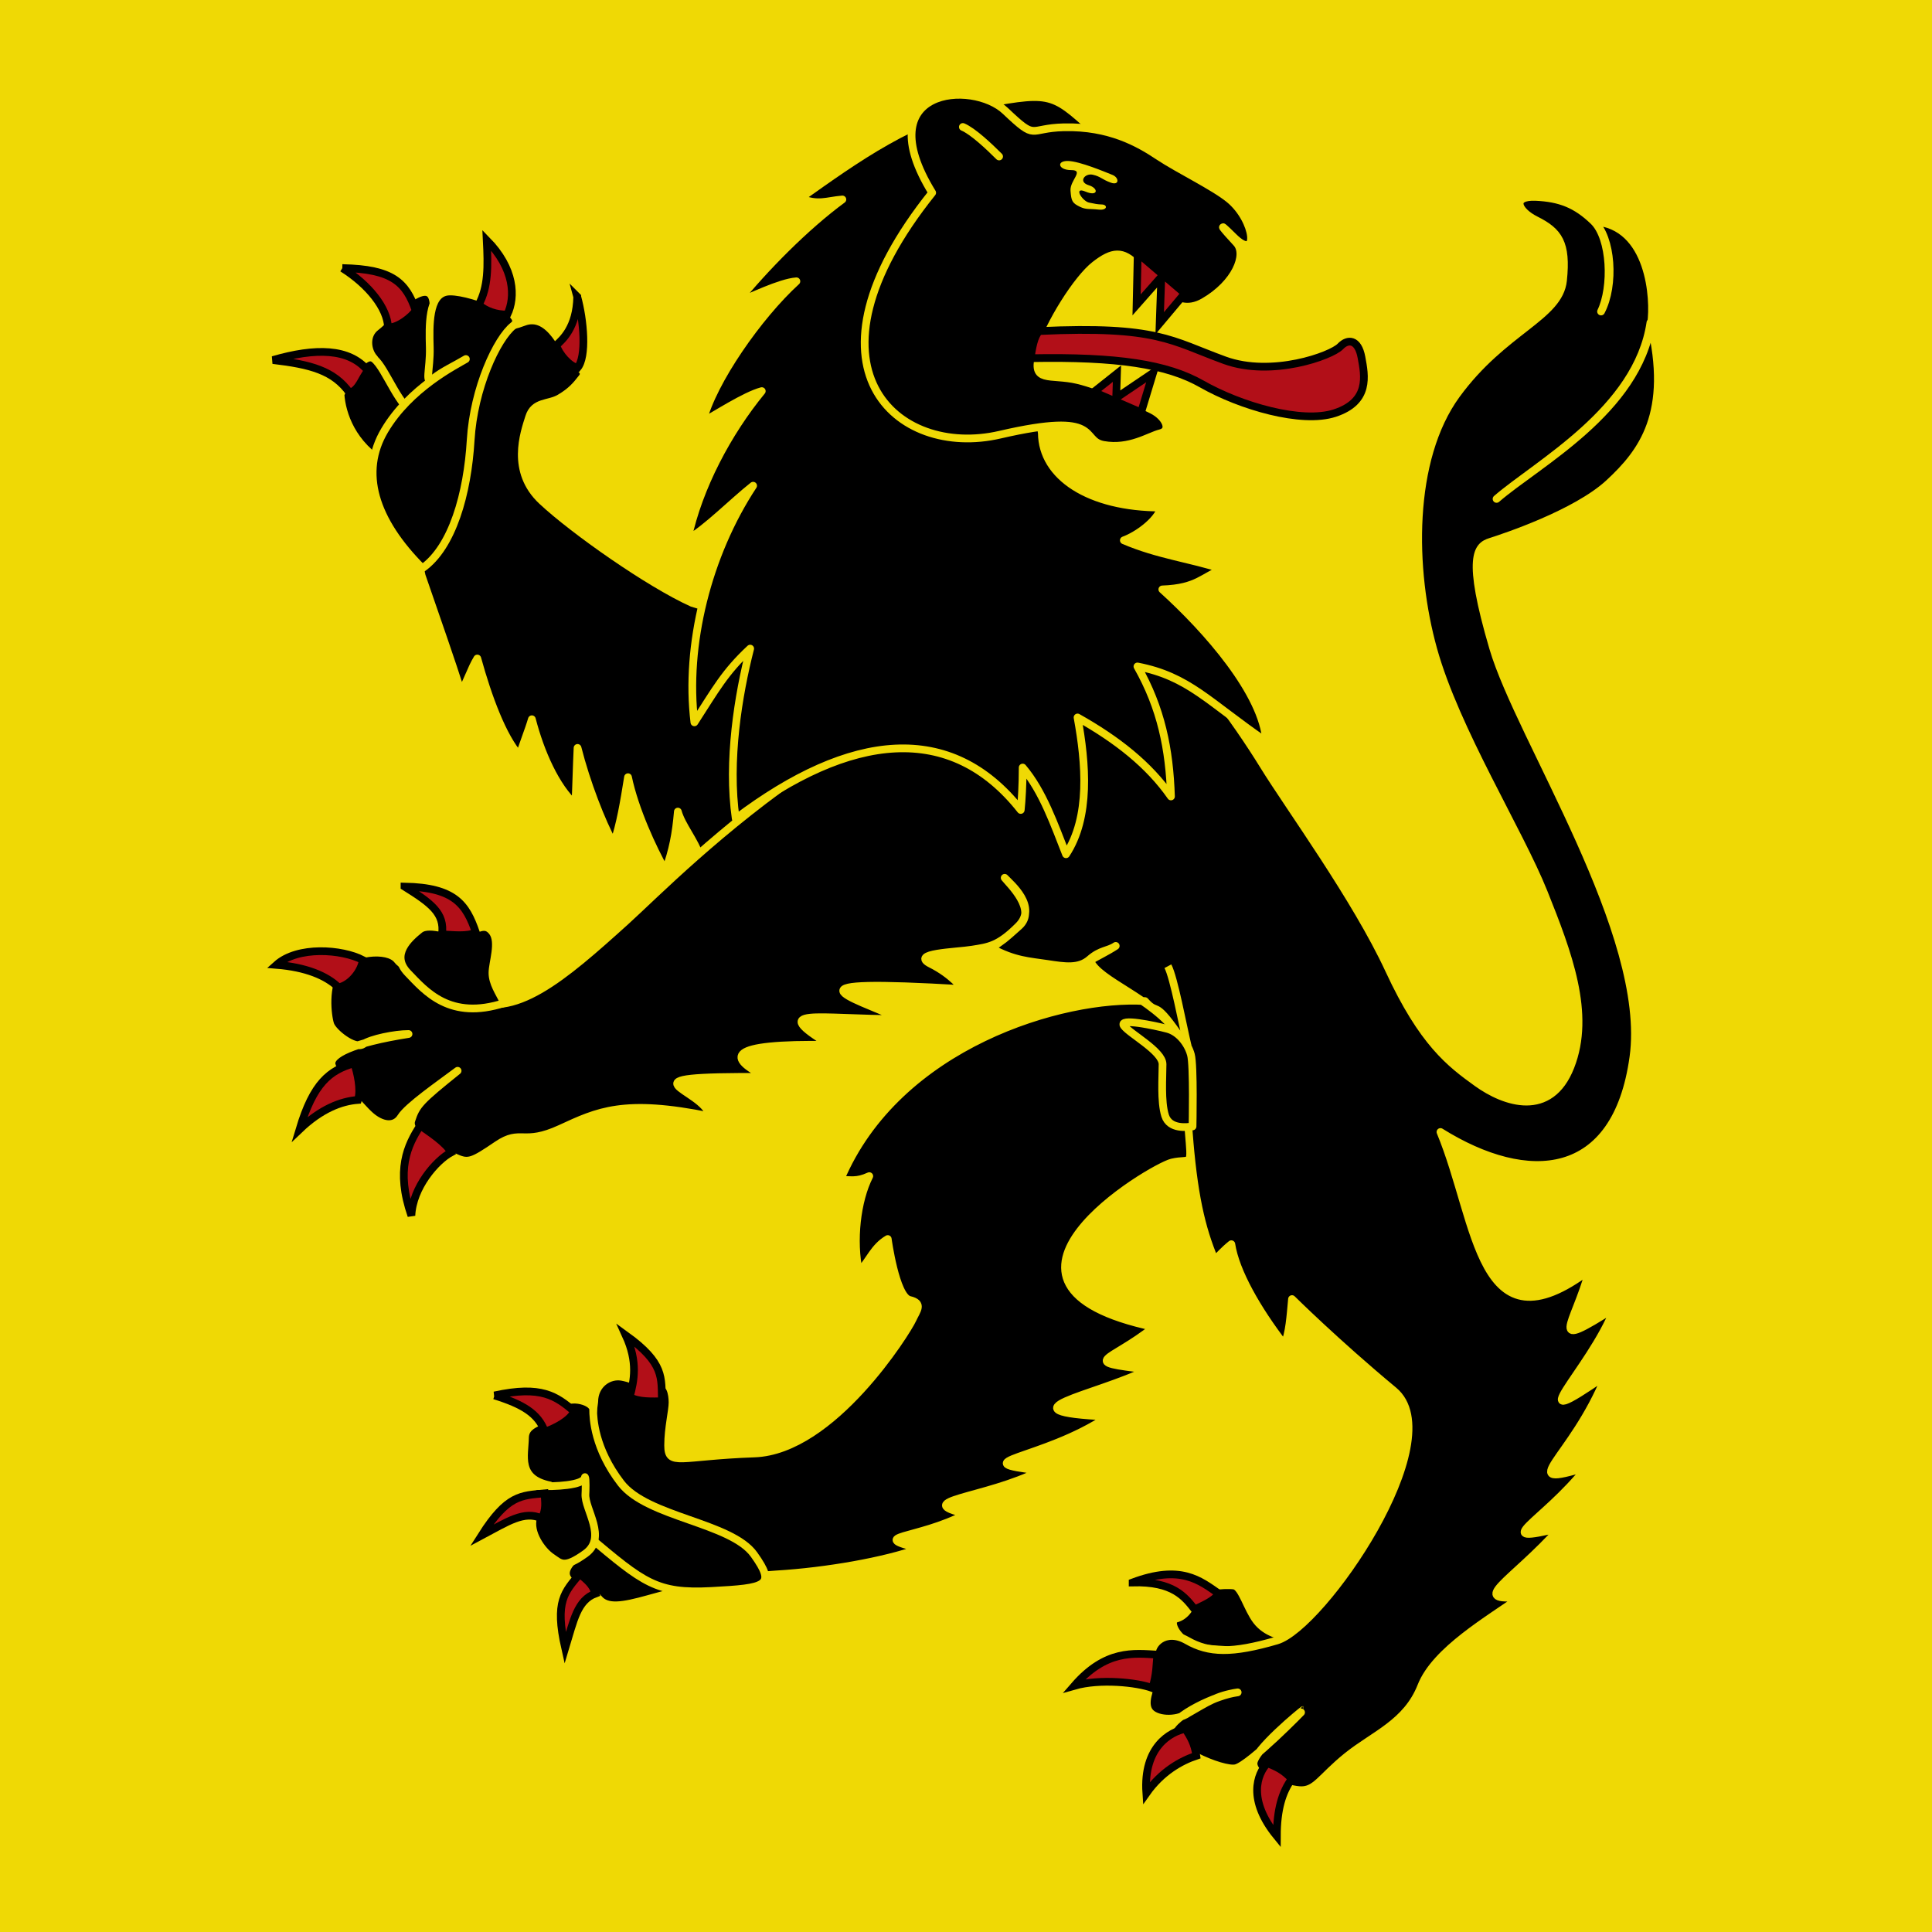 <?xml version="1.0" encoding="UTF-8" standalone="no"?>
<!-- Created with Inkscape (http://www.inkscape.org/) -->
<svg
    xmlns:rdf="http://www.w3.org/1999/02/22-rdf-syntax-ns#"
    xmlns="http://www.w3.org/2000/svg"
    xmlns:cc="http://web.resource.org/cc/"
    xmlns:dc="http://purl.org/dc/elements/1.1/"
    xmlns:svg="http://www.w3.org/2000/svg"
    xmlns:inkscape="http://www.inkscape.org/namespaces/inkscape"
    xmlns:sodipodi="http://sodipodi.sourceforge.net/DTD/sodipodi-0.dtd"
    xmlns:ns1="http://sozi.baierouge.fr"
    xmlns:xlink="http://www.w3.org/1999/xlink"
    id="svg2780"
    viewBox="0 0 250 250"
    version="1.0"
  >
  <g
      id="layer1"
      transform="translate(-48.866 -739.36)"
    >
    <rect
        id="rect11996"
        style="fill:#efd905"
        height="250"
        width="250"
        y="739.36"
        x="48.866"
    />
    <path
        id="path16126"
        style="stroke-linejoin:round;fill-rule:evenodd;color:#000000;stroke:#efd905;stroke-width:1px;fill:#000000"
        d="m216.02 951.34c-1.72 2.06-7.91 1.63-11.14 1.34-3.33-0.3-5.07-3.54-3.82-3.87 1.23-0.32 2.15-1.64 2.06-2.86-0.09-1.31 4.34-1.6 5.44-1.42 1.01 0.16 1.71 3.01 2.91 4.56 1.25 1.62 3.18 1.97 4.55 2.25z"
    />
    <path
        id="path16132"
        style="stroke-linejoin:round;fill-rule:evenodd;color:#000000;stroke:#efd905;stroke-width:1px;fill:#000000"
        d="m103.43 813.86c2.03 5.89 3.87 11.12 5.1 15.02 0.82-1.35 1.27-2.95 2.1-4.31 1.38 5 3.28 10.15 5.46 12.59 0.41-1.41 1.19-3.32 1.6-4.73 1.12 4.32 3.1 8.76 5.63 11.05 0.12-2.58 0.16-4.76 0.28-7.34 1.14 4.49 3.08 9.51 4.67 12.42 0.88-2.58 1.33-5.34 1.86-8.63 0.85 4.11 3.19 9.22 4.83 12.1 0.97-2.59 1.38-4.84 1.62-7.65 0.47 1.76 2.29 3.91 2.76 5.67l18.41-2.73-4.55-25.43-14.77-4.51c-5.59-2.52-15.39-9.42-19.43-13.2-4.1-3.83-2.32-8.78-1.67-10.84 0.65-2.08 2.52-1.61 3.96-2.46 1.5-0.88 2.14-1.66 2.91-2.65 0.73-0.94-0.79-1.43-1.5-2.29-0.7-0.85-2.64-6.23-6.06-4.91-3.53 1.37-11.32 1.94-11.68-2.42-0.36-4.27-6.043 2.01-7.453 3.06-1.41 1.06-1.124 3.07-0.243 4.04l6.166 28.15z"
    />
    <path
        id="path16130"
        style="stroke-linejoin:round;fill-rule:evenodd;color:#000000;stroke:#efd905;stroke-width:1px;fill:#000000"
        d="m125.76 920.75l-2.61 20.35c-3.3 3.23 2.09 3.76 3.16 5.1 1.08 1.34 3.11 1 6.45 0.07 3.26-0.9 10.01-2.78 16.55-3.18 6.53-0.39 14.06-1.72 18.57-3.35-7.03-1.73-0.42-1.1 6.02-4.48-7.42-1.74 2.45-1.96 9.6-5.6-10.54-1.21 0.21-1.28 8.73-6.99-14.44-0.69-1.65-2.67 5.21-6.09-9.18-1.09-5.04-0.86 0.75-5.5-25.95-5.48-0.29-20.67 2.32-21.29 2.62-0.62 2.57 0.91 2.15-4.32 0.63 8.49 1.65 12.77 3.38 16.92 0.69-0.62 1.09-1.16 2.16-2.03 0.54 3.55 3.37 8.47 6.84 12.98 0.67-1.33 0.81-3.75 1.01-5.88 0 0 5.65 5.61 13.16 11.85 7.57 6.28-9.26 30.61-15.12 32.33-5.83 1.7-8.79 1.62-11.62 0-2.88-1.65-4.72 0.57-4.52 1.75 0.24 1.39 0.24 2.17-0.01 3.37-0.25 1.18-1.14 2.9-0.38 4.03 0.76 1.12 3.47 1.35 5.08 0.23 2.42-1.38 3.62-2.25 6.38-2.67-2.68 0.32-8.29 2.93-8.83 4.92-0.56 2.07 6.91 5.34 8.61 4.89 1.86-0.49 8.77-7.53 8.7-7.52-0.07 0-6.55 5.29-6.43 6.97s3.75 3.2 5.89 3.39 2.75-1.58 6.22-4.38c3.48-2.8 7.72-4.3 9.6-9.08 1.82-4.64 8.78-8.62 12.89-11.55-6.97 0.68-1.25-1.88 5.04-8.9-9.42 2.27-2.27-0.62 3.49-7.88-9.65 2.93-1.95-0.85 2.5-11.9-11.92 8.24-2.12-0.44 1.11-8.7-8.97 5.69-5.25 2.42-3.26-4.91-14.37 10.85-14.4-6.06-19.29-17.86 11.31 7.06 22.76 6.35 24.97-9.68 2.2-15.95-14.71-41.25-18.15-52.95-3.51-11.92-2.03-13.21-0.35-13.74 1.67-0.53 11.03-3.61 15.33-7.58 4.34-4.01 8.19-9.07 5.37-20.79-1.67 11.32-14.68 18.29-19.91 22.82 5.29-4.58 18.28-11.37 20-22.73 0.46-3.07-0.09-12.7-7.39-13.17 2.29 2.04 2.7 8.26 0.91 11.65 1.52-3.13 1.32-9.48-0.97-11.7-2.25-2.17-4.34-2.99-7.49-3.13-3.16-0.13-2.34 1.82 0.02 3 2.94 1.47 4.03 2.95 3.52 7.81-0.5 4.77-7.7 6.42-13.8 14.79s-5.87 22.64-2.99 32.95c2.9 10.42 11.12 23.5 14.3 31.45 3.14 7.84 6.14 15.71 3.46 22.54-2.63 6.72-8.54 4.66-12.09 2.1-3.5-2.52-7.02-5.17-11.39-14.6-4.31-9.31-12.87-20.99-16.26-26.49-3.36-5.45-10.34-15.44-13.95-15.92-34.63 1.34-60.87 29.13-68.61 36.14-7.94 7.17-14.64 13.02-20.38 9.8-4.46-2.51-8.2-3.6-9.12-4.83-1.243-1.63-6.045-1.08-7.807 1.04-1.762 2.11-1.234 6.25-0.881 7.31 0.352 1.06 3.171 3.26 4.229 2.56 1.057-0.71 4.14-1.33 5.899-1.33-7.266 1.14-10.25 2.66-9.952 3.97 0.317 1.39 3.612 5.37 5.022 6.61 1.409 1.23 3.083 1.58 3.96 0.17 0.89-1.41 4.85-4.14 7.32-5.99-4.8 3.86-5.35 4.41-5.99 6.43-0.61 1.92 4.22 4.14 5.81 4.85 1.59 0.7 2.13 0.47 5.29-1.68 3.11-2.11 3.3 0.14 8.19-2.11 4.82-2.22 8.19-3.88 19.38-1.59-0.82-3.75-12.74-5.22 7.23-5.11-5-2.49-5.41-4.37 8.28-4.14-8.14-4.96-1.82-3.31 9.16-3.34-6.75-3.09-15.8-5.29 8.02-3.88 0 0-1.32-1.85-4.14-3.26s3.25-1.5 5.37-1.85c2.11-0.34 3.36-0.45 5.93-3.01 2.61-2.53-0.97-5.46-1.74-6.28 0.62 0.79 4.21 4.12 1.87 6.23-2.3 2.06-1.72 1.52-3.59 2.88 2.97 1.63 4.93 1.68 7.22 2.03s4.1 0.64 5.51-0.6c1.41-1.23 2.31-1.03 3.36-1.73-1.04 0.69-2.55 1.42-3.32 1.89 1.07 2.67 8.07 4.81 11.36 9.49-3.22-4.61-2.53-2.28-4.26-4.24-10.47-0.67-32.04 5.56-39.43 23.16 1.37-0.08 2.04 0.28 3.76-0.51-1.62 3.2-2.2 8.36-1.33 12.43 1.38-1.53 1.94-3.24 3.72-4.29 0 0 1.01 7.45 2.81 7.88 1.82 0.43 0.94 1.34 0.39 2.54-0.69 1.53-10.31 16.98-20.47 17.33-9.71 0.34-11.15 1.71-11.15-1.06 0-2.24 0.57-4.43 0.57-5.55s-0.33-2.79-1.45-2.29-3.35-0.69-5.06-1.01c-1.71-0.33-3.62 0.97-3.62 3.22zm74.23-56.36c0.78 1.46 1.93 7.71 2.56 10.33"
    />
    <path
        id="path16140"
        style="stroke-linejoin:round;fill-rule:evenodd;color:#000000;stroke:#efd905;stroke-width:1px;fill:#000000"
        d="m212.73 835.33c-7.52-5.15-10.03-8.44-16.68-9.73 3.06 5.4 4.14 10.67 4.34 16.82-2.87-4.11-6.98-7.35-12.09-10.22 1.08 5.94 1.67 12.88-1.49 17.7-1.5-3.78-2.99-8.14-5.61-11.22 0 2.2-0.12 4.28-0.25 5.49-9.01-11.43-21.96-10.14-36.88 1.12-1.08-7.46 0.34-16.04 1.87-22-3.28 3.06-4.44 5.24-7.22 9.54-1.21-9.96 1.7-21.66 7.6-30.62-2.66 2.11-6.07 5.59-8.48 6.94 1.42-6.72 5.2-13.83 9.6-19.18-2.18 0.58-6.1 3.15-7.66 3.98 1.31-5.23 7.22-13.7 12.14-18.19-2.16 0.17-5.94 2.08-7.72 2.74 3.64-4.48 8.91-9.84 13.67-13.33-2.06 0.17-3.12 0.8-5.44-0.15 7.23-5.13 14.74-10.57 23.8-12.22 9.15-1.67 8.85-1.35 15.3 4.5l-10.41 21.97 2.56 16.13c0.04 5.6 6.08 9.64 15.46 9.64-0.59 1.84-3.2 3.64-4.85 4.24 4.48 1.91 8.47 2.32 12.83 3.74-2.62 0.91-3.24 2.45-7.85 2.61 5.79 5.24 13.03 13.47 13.46 19.7z"
    />
    <path
        id="path16124"
        style="stroke-linejoin:round;fill-rule:evenodd;color:#000000;stroke:#efd905;stroke-width:1px;fill:#000000"
        d="m125.05 938.2c7.08 5.94 8.74 7.41 15.86 7.03 7.11-0.38 8.45-0.62 5.52-4.72-2.98-4.15-13.79-4.79-17.21-9.23-3.45-4.48-3.6-8.42-3.6-9.54 0-1.13-3.6-2.08-4.49-0.2-0.91 1.92-4.29 1.53-4.33 3.85s-1.04 5.31 3.23 6.18l5.02 6.63z"
    />
    <path
        id="path16142"
        style="stroke-linejoin:round;fill-rule:evenodd;color:#000000;stroke:#efd905;stroke-width:1px;fill:#000000"
        d="m124.61 940.4c-2.81 2.01-3.19 1.26-4.39 0.46-1.2-0.81-2.94-3.19-2.36-5.14 0.57-1.96-1.19-4.14 0.88-4.06 1.68 0.07 5.74-0.05 5.82-1.16 0.14 0.17 0.08 1.89 0.06 2.18-0.13 1.99 2.88 5.65-0.01 7.72z"
    />
    <path
        id="path16120"
        style="stroke-linejoin:round;fill-rule:evenodd;color:#000000;stroke:#efd905;stroke-width:1px;fill:#000000"
        d="m114.12 869.15c-7.05 2.29-10.2-1.52-12.49-3.9-2.288-2.38 0.22-4.55 1.54-5.61s4.64 0.57 6.05 0.31c1.41-0.27 2.42-1.3 3.39 0.02s-0.02 3.96-0.02 5.28 0.82 2.49 1.53 3.9z"
    />
    <path
        id="path16116"
        style="stroke-linejoin:round;fill-rule:evenodd;color:#000000;stroke:#efd905;stroke-width:1px;fill:#000000"
        d="m98.808 799.46l4.252-6.12c-2.61-1.14-4.186-6.22-5.762-7.53s-4.372 4.58-4.372 4.58c0.176 2.53 1.489 6.54 5.882 9.07z"
    />
    <path
        id="path16118"
        style="stroke-linejoin:round;fill-rule:evenodd;color:#000000;stroke:#efd905;stroke-width:1px;fill:#000000"
        d="m103.52 812.89c-6.254-6.25-8.094-12.42-4.883-17.84 3.253-5.49 9.153-8.42 10.513-9.23-1.45 0.87-2.97 1.54-4.2 2.51s-0.39-1.16-0.47-4.02-0.17-6.75 2.15-7.19c2.33-0.44 10.79 2.72 8.68 4.36-2.15 1.68-5.14 8.13-5.54 14.83-0.41 6.93-2.37 13.85-6.25 16.58z"
    />
    <path
        id="path3598"
        style="fill-rule:evenodd;color:#000000;stroke:#000000;stroke-width:1px;fill:#b20f18"
        d="m102.1 896.66c-2.04-5.89-0.52-9.1 1.15-11.65 1.01 0.71 3.43 2.27 3.98 3.47-1.95 1.06-4.96 4.51-5.13 8.18z"
    />
    <path
        id="path3600"
        style="fill-rule:evenodd;color:#000000;stroke:#000000;stroke-width:1px;fill:#b20f18"
        d="m87.626 885.5c1.791-5.97 3.874-7.65 7.072-8.55 0.402 1.16 0.927 3.44 0.493 4.74-2.197 0.16-4.799 1.17-7.565 3.81z"
    />
    <path
        id="path3602"
        style="fill-rule:evenodd;color:#000000;stroke:#000000;stroke-width:1px;fill:#b20f18"
        d="m84.646 864.21c2.742-2.46 8.459-2.04 11.162-0.63-0.157 1.42-1.551 3.23-3.136 3.55-1.579-1.53-4.213-2.61-8.026-2.92z"
    />
    <path
        id="path3596"
        style="fill-rule:evenodd;color:#000000;stroke:#000000;stroke-width:1px;fill:#b20f18"
        d="m101.21 854.08c6.53 0.12 7.98 2.33 9.23 5.93-1.08 0.58-3.05 0.31-4.38 0.26 0.38-2.76-1.45-4.06-4.85-6.19z"
    />
    <path
        id="path3572"
        style="fill-rule:evenodd;color:#000000;stroke:#000000;stroke-width:1px;fill:#b20f18"
        d="m214.09 976.95c-3.84-4.7-2.56-8.02-1.24-9.43 1.15 0.44 2.12 0.88 3.17 2.03-1.23 1.67-1.93 3.96-1.93 7.4z"
    />
    <path
        id="path3574"
        style="fill-rule:evenodd;color:#000000;stroke:#000000;stroke-width:1px;fill:#b20f18"
        d="m197.2 971.4c-0.42-6.05 3.15-7.94 5.04-8.33 0.69 1.02 1.22 1.94 1.43 3.48-1.97 0.66-4.49 2.04-6.47 4.85z"
    />
    <path
        id="path3576"
        style="fill-rule:evenodd;color:#000000;stroke:#000000;stroke-width:1px;fill:#b20f18"
        d="m187.88 957.5c4.09-4.71 7.7-4.2 10.74-4.03-0.11 1.23-0.09 2.63-0.64 4.32-1.95-0.73-6.79-1.24-10.1-0.29z"
    />
    <path
        id="path3578"
        style="fill-rule:evenodd;color:#000000;stroke:#000000;stroke-width:1px;fill:#b20f18"
        d="m195.43 944.13c6.21-2.33 8.67-0.28 11.17 1.46-0.73 0.99-2.06 1.49-3.14 2.03-1.29-1.64-2.78-3.63-8.03-3.49z"
    />
    <path
        id="path3586"
        style="fill-rule:evenodd;color:#000000;stroke:#000000;stroke-width:1px;fill:#b20f18"
        d="m122 952.64c-1.38-6.08-0.06-7.28 1.89-9.62 0.92 0.82 1.62 1.28 2.03 2.54-2.35 0.88-2.81 3.42-3.92 7.08z"
    />
    <path
        id="path3588"
        style="fill-rule:evenodd;color:#000000;stroke:#000000;stroke-width:1px;fill:#b20f18"
        d="m111.18 938.05c3.34-5.26 5.12-5.17 8.15-5.45 0.07 1.23 0.24 2.06-0.36 3.24-2.29-1.05-4.42 0.42-7.79 2.21z"
    />
    <path
        id="path3592"
        style="fill-rule:evenodd;color:#000000;stroke:#000000;stroke-width:1px;fill:#b20f18"
        d="m112.85 919.93c6.09-1.33 7.98 0.09 10.31 2.05-0.47 1.18-2.53 2.23-3.79 2.64-0.86-2.37-2.87-3.55-6.52-4.69z"
    />
    <path
        id="path3590"
        style="fill-rule:evenodd;color:#000000;stroke:#000000;stroke-width:1px;fill:#b20f18"
        d="m129.84 912.14c5.06 3.65 4.59 5.51 4.68 8.55-1.22 0-3.03 0.12-4.17-0.56 0.57-2.12 1.08-4.51-0.51-7.99z"
    />
    <path
        id="path3612"
        style="fill-rule:evenodd;color:#000000;stroke:#000000;stroke-width:1px;fill:#b20f18"
        d="m123.56 777.75c0.84 3.03 1.25 7.78 0.03 9.21-1-0.21-2.34-1.65-2.74-2.92 0.79-0.74 2.63-2.28 2.71-6.29z"
    />
    <path
        id="path3614"
        style="fill-rule:evenodd;color:#000000;stroke:#000000;stroke-width:1px;fill:#b20f18"
        d="m111.85 770.44c3.62 3.69 3.74 7.36 2.66 9.62-1.39 0.04-2.82-0.46-3.7-1.27 1.25-2.3 1.21-4.97 1.04-8.35z"
    />
    <path
        id="path3616"
        style="fill-rule:evenodd;color:#000000;stroke:#000000;stroke-width:1px;fill:#b20f18"
        d="m93.168 774.05c6.533 0.12 8.242 1.89 9.492 5.5-0.46 0.75-2.26 2.24-3.586 2.19-0.062-2.5-2.507-5.55-5.906-7.69z"
    />
    <path
        id="path3610"
        style="fill-rule:evenodd;color:#000000;stroke:#000000;stroke-width:1px;fill:#b20f18"
        d="m84.182 785.95c5.475-1.59 9.887-1.57 12.3 1.39-0.818 0.91-1.105 2.45-2.369 2.85-2.085-2.9-5.037-3.66-9.931-4.24z"
    />
    <path
        id="path16138"
        style="stroke-linejoin:round;fill-rule:evenodd;color:#000000;stroke:#efd905;stroke-width:1px;fill:#000000"
        d="m169.49 764.3c-18.03 22.51-4.66 34.42 8.76 31.31 13.43-3.11 10.33 0.77 13.41 1.32 3.38 0.6 5.88-1.14 7.36-1.51 1.5-0.37 0.67-2.13-1.07-3.01-1.74-0.87-6.39-3.1-9.65-3.87-3.52-0.84-6.09 0.47-4.89-3.45 1.2-3.91 4.89-9.7 7.14-11.44 2.24-1.75 3.6-1.92 5.47 0.08 1.87 1.99 4.49 7.06 8.6 4.7 4.11-2.37 5.64-6.14 4.25-7.64-1.58-1.7-2.83-3.19-0.41-0.79 3.41 3.39 2.83-2.11-0.51-4.86-2.02-1.66-6.56-3.83-9.18-5.57-2.56-1.71-6.35-3.87-12.21-3.74-4.73 0.1-3.43 1.83-7.6-2.12-4.3-4.07-17.82-2.99-9.47 10.59z"
    />
    <path
        id="path3551"
        style="fill-rule:evenodd;color:#000000;stroke:#000000;stroke-width:1px;fill:#b20f18"
        d="m196.52 792.73l1.55-5.11-4.77 3.22 0.1-3.13-3 2.38 6.12 2.64z"
    />
    <path
        id="path3549"
        style="fill-rule:evenodd;color:#000000;stroke:#000000;stroke-width:1px;fill:#b20f18"
        d="m196.09 772.12l-0.15 6.69 3.2-3.62-0.21 6 3.25-3.87-6.09-5.2z"
    />
    <path
        id="path16144"
        style="stroke-linejoin:round;fill-rule:evenodd;color:#000000;stroke:#efd905;stroke-width:1px;fill:#000000"
        d="m203.18 885.12s0.17-7.92-0.21-9.29c-0.39-1.44-1.56-2.94-3.02-3.33-1.65-0.44-6.43-1.45-5.64-0.39s4.99 3.28 4.99 4.96c0 1.67-0.24 4.83 0.33 6.65 0.58 1.84 2.94 1.49 3.55 1.4z"
    />
    <path
        id="path16134"
        style="fill-rule:evenodd;color:#000000;fill:#efd905"
        d="m191 766.48c-1.22-0.13-1.58 0.03-2.39-0.36-1.01-0.49-1.12-0.75-1.22-2.08-0.11-1.33 1.84-2.67 0.08-2.67-1.69 0-1.94-1.21-0.41-1.18 1.52 0.03 4.84 1.44 5.75 1.8 0.89 0.35 0.92 1.42-0.22 1-1.16-0.42-1.29-0.79-2.32-1.02s-1.92 0.93-0.52 1.36c1.3 0.39 1.23 1.52-0.43 0.82-1.63-0.69-0.39 1.27 0.49 1.43 0.88 0.17 0.93 0.21 1.65 0.24 0.73 0.02 0.76 0.8-0.46 0.66z"
    />
    <path
        id="path16136"
        style="color:#000000;stroke:#efd905;stroke-linecap:round;stroke-width:1px;fill:none"
        d="m173.46 755.79c1.3 0.55 3.39 2.52 4.69 3.82"
    />
    <path
        id="path3553"
        style="fill-rule:evenodd;color:#000000;stroke:#000000;stroke-width:1px;fill:#b20f18"
        d="m182.22 785.71c11.25-0.21 17.66 0.78 22.16 3.34 5.03 2.86 12.92 5.16 17.19 3.77 4.59-1.5 3.91-4.84 3.47-7.22s-1.77-2.41-2.72-1.42c-1.15 1.22-8.89 4.02-14.98 1.8-6.94-2.53-8.69-4.49-24.01-3.78-0.66 0.7-0.89 2.11-1.11 3.51z"
    />
  </g
  >
</svg
>
